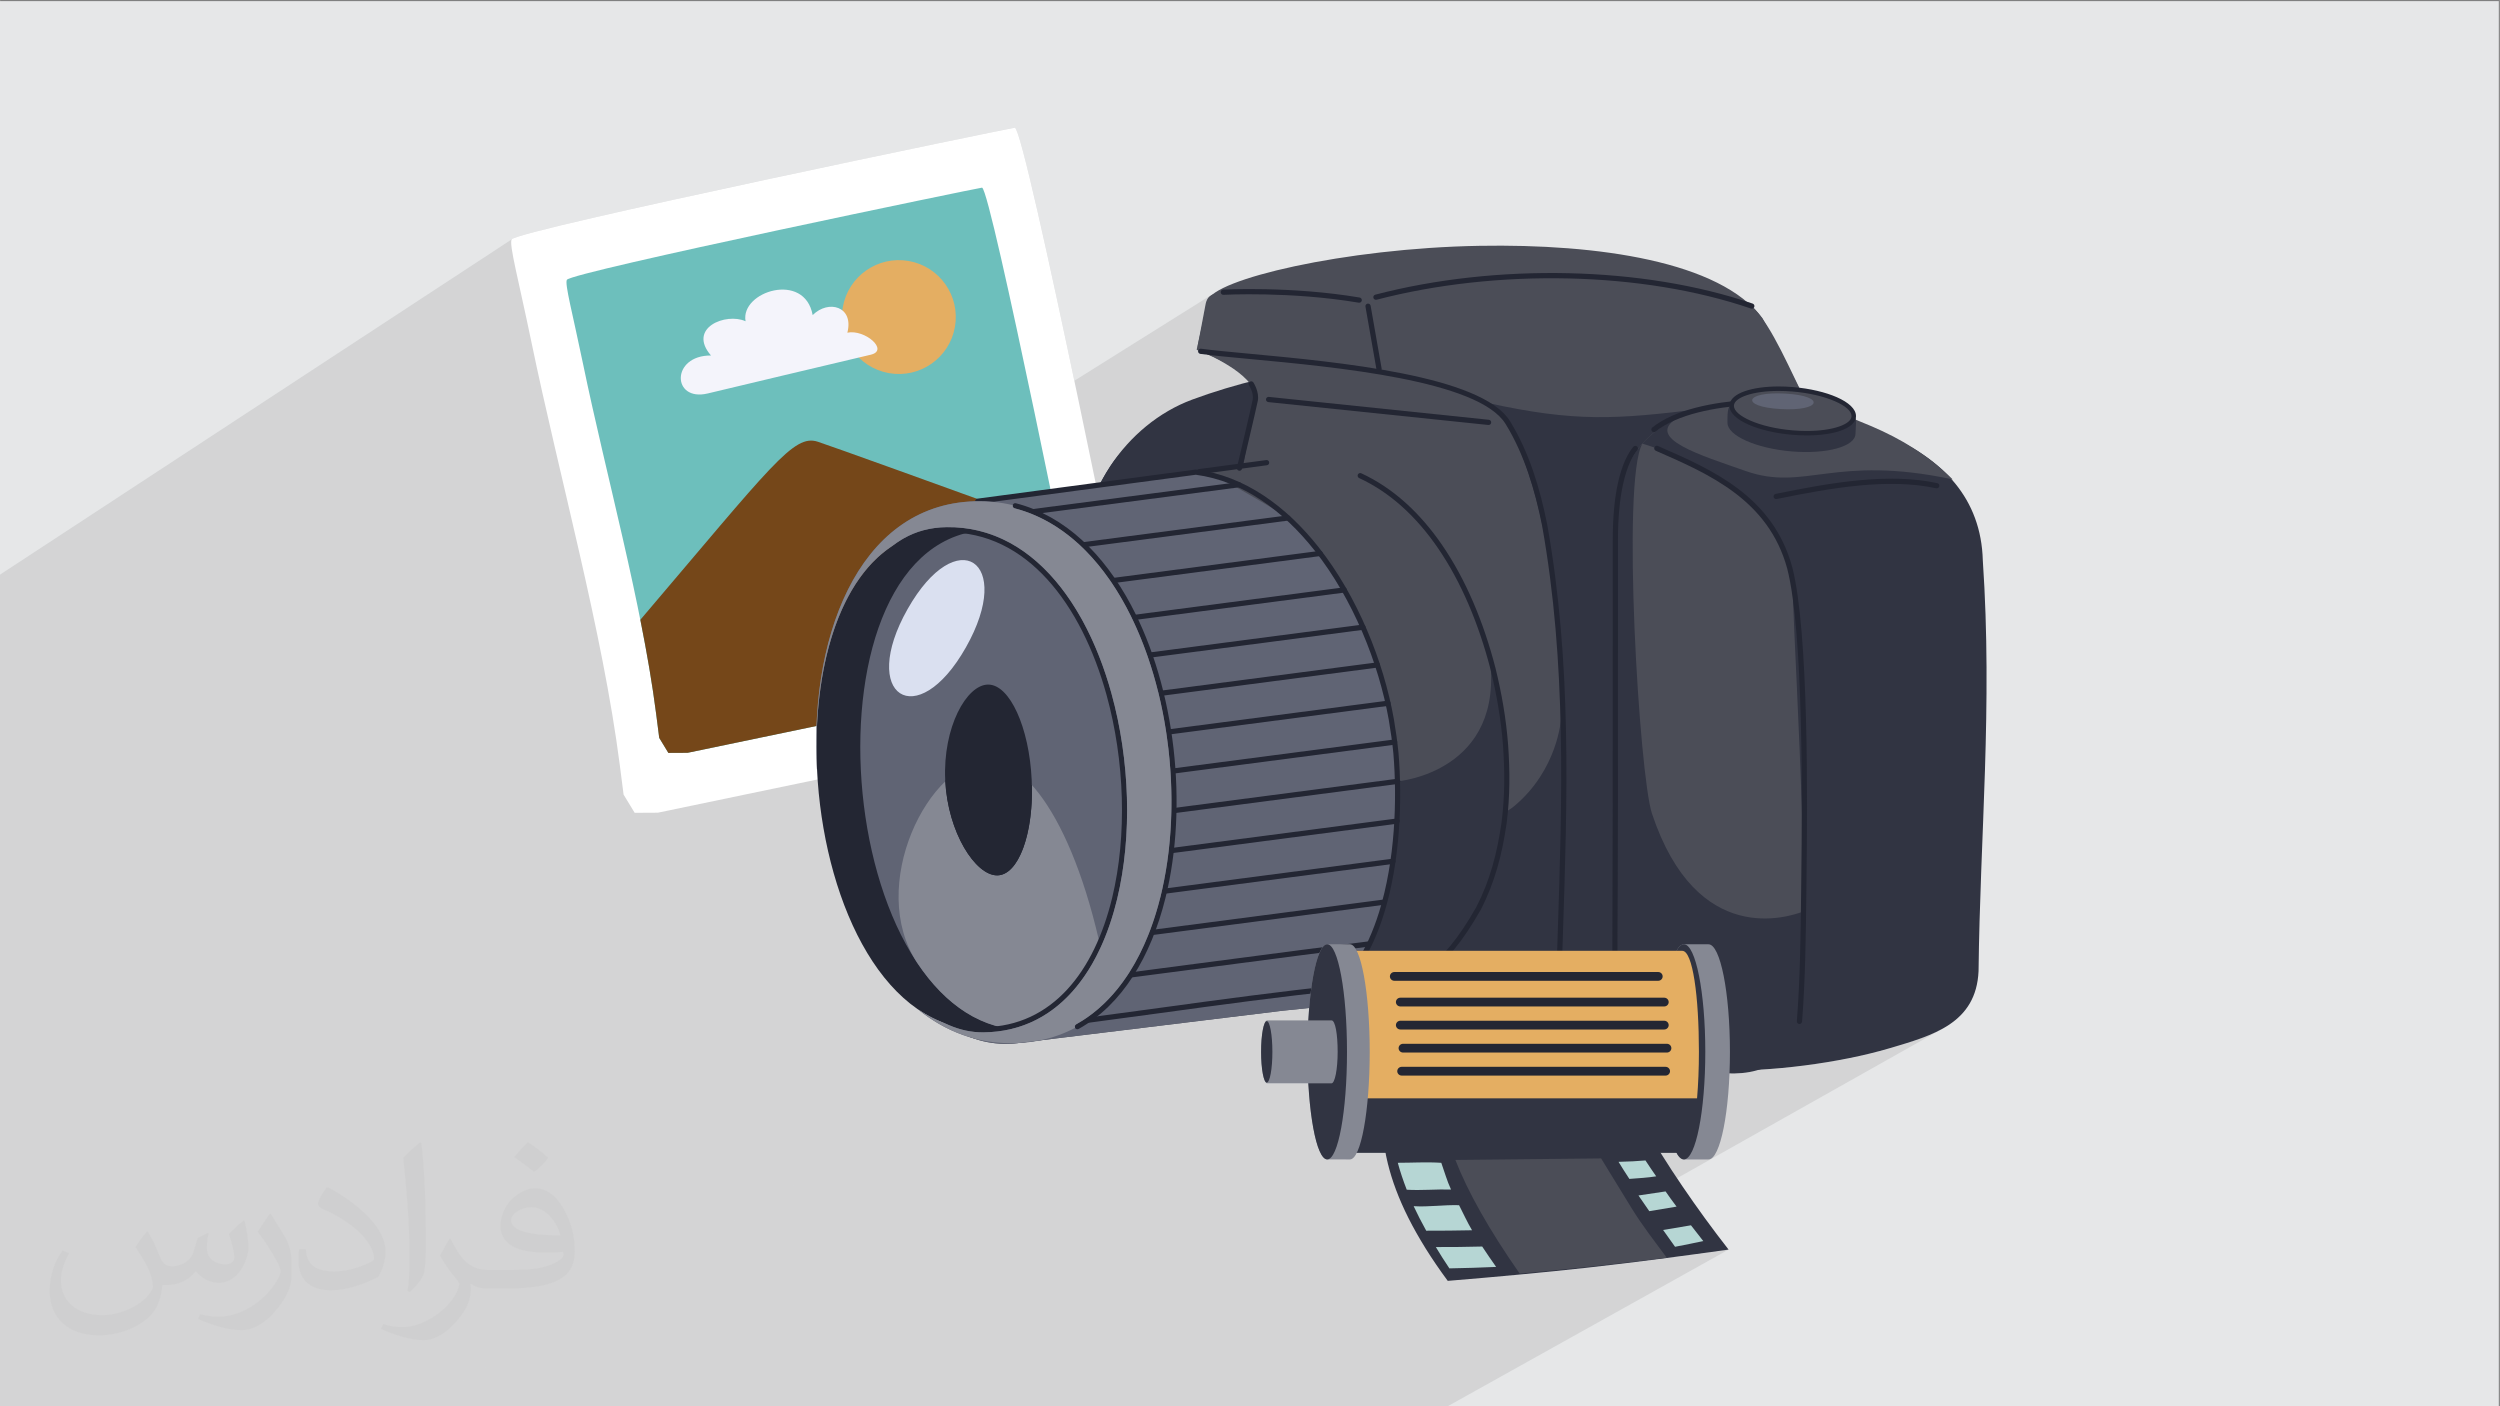 <?xml version="1.0" encoding="UTF-8"?>
<!DOCTYPE svg PUBLIC "-//W3C//DTD SVG 1.1//EN" "http://www.w3.org/Graphics/SVG/1.1/DTD/svg11.dtd">
<!-- Creator: CorelDRAW -->
<svg xmlns="http://www.w3.org/2000/svg" xml:space="preserve" width="3.703in" height="2.083in" version="1.1" style="shape-rendering:geometricPrecision; text-rendering:geometricPrecision; image-rendering:optimizeQuality; fill-rule:evenodd; clip-rule:evenodd"
viewBox="0 0 3703.33 2083.33"
 xmlns:xlink="http://www.w3.org/1999/xlink"
 xmlns:xodm="http://www.corel.com/coreldraw/odm/2003">
 <rect x="0" y="0" width="3703.33" height="2083.33" fill="#808080" stroke="none"/>
 <defs>
  <style type="text/css">
   <![CDATA[
    .fil11 {fill:#232633}
    .fil8 {fill:#313442}
    .fil9 {fill:#4B4D57}
    .fil10 {fill:#606474}
    .fil4 {fill:#6DBFBC}
    .fil5 {fill:#754719}
    .fil12 {fill:#858893}
    .fil14 {fill:#B6D6D4}
    .fil13 {fill:#DAE0F0}
    .fil6 {fill:#E4AE62}
    .fil0 {fill:#E6E7E8}
    .fil7 {fill:#F4F4FB}
    .fil3 {fill:white}
    .fil2 {fill:#373435;fill-opacity:0.031}
    .fil1 {fill:#373435;fill-opacity:0.102}
   ]]>
  </style>
 </defs>
 <g id="Layer_x0020_1">
  <polygon class="fil0" points="-1.67,1.67 3701.67,1.67 3701.67,2085 -1.67,2085 "/>
  <polygon class="fil1" points="432.66,2085 431.63,2085 431.63,2085 429.24,2085 426.85,2085 425.54,2085 424.45,2085 422.03,2085 421.51,2085 419.61,2085 417.46,2085 417.17,2085 414.73,2085 413.56,2085 412.67,2085 412.29,2085 409.83,2085 392.82,2085 391.48,2085 371.42,2085 -1.67,2085 -1.67,1898.47 -1.67,1898.3 -1.67,1897.94 -1.67,1897.62 -1.67,1887.85 -1.67,1880.22 -1.67,1871.52 -1.67,1863.16 -1.67,1855.28 -1.67,1846.06 -1.67,1838.8 -1.67,1830.75 -1.67,1830.75 -1.67,1830.68 -1.67,1830.65 -1.67,1823.43 -1.67,1814.89 -1.67,1807.61 -1.67,1806.15 -1.67,1800.13 -1.67,1792.38 -1.67,1785.83 -1.67,1784.76 -1.67,1777.36 -1.67,1771.51 -1.67,1771.22 -1.67,1762.79 -1.67,1757.17 -1.67,1750.02 -1.67,1749.2 -1.67,1743.74 -1.67,1735.74 -1.67,1731.17 -1.67,1729.19 -1.67,1726.51 -1.67,1723.51 -1.67,1722.96 -1.67,1719.22 -1.67,1714.67 -1.67,1711.73 -1.67,1707.65 -1.67,1704.94 -1.67,1700.72 -1.67,1697.2 -1.67,1690.37 -1.67,1687.26 -1.67,1685.54 -1.67,1680.79 -1.67,1678.03 -1.67,1671.99 -1.67,1669.64 -1.67,1664.08 -1.67,1661.97 -1.67,1656.96 -1.67,1655.25 -1.67,1650.81 -1.67,1649.35 -1.67,1645.55 -1.67,1644.41 -1.67,1644.09 -1.67,1643.89 -1.67,1643.31 -1.67,1642.33 -1.67,1641.96 -1.67,1641.21 -1.67,1640.43 -1.67,1637.95 -1.67,1637.4 -1.67,1635.67 -1.67,1635.41 -1.67,1634.53 -1.67,1634.46 -1.67,1634.46 -1.67,1634.45 -1.67,1634.43 -1.67,1634.39 -1.67,1628.42 -1.67,1627.71 -1.67,1627.06 -1.67,1625.46 -1.67,1617.33 -1.67,1612.48 -1.67,1612.06 -1.67,1569.67 -1.67,1562.96 -1.67,1562.75 -1.67,1562.43 -1.67,1156.81 -1.67,1017.17 -1.67,852.28 757.86,354.66 760.66,352.97 767.46,350.52 777.99,347.37 791.99,343.57 809.19,339.17 829.32,334.22 852.11,328.78 877.3,322.9 904.6,316.64 933.77,310.05 964.53,303.18 996.61,296.09 1029.75,288.82 1063.67,281.43 1098.11,273.98 1132.8,266.52 1167.48,259.11 1201.87,251.78 1235.7,244.61 1268.72,237.64 1300.65,230.92 1331.22,224.52 1360.17,218.47 1387.22,212.84 1412.11,207.68 1434.57,203.04 1454.34,198.98 1471.14,195.54 1484.71,192.79 1494.78,190.78 1501.09,189.55 1503.35,189.16 1504.41,190.27 1505.75,192.95 1507.36,197.14 1509.24,202.78 1511.36,209.82 1513.72,218.19 1516.31,227.84 1519.11,238.71 1522.13,250.75 1525.33,263.89 1528.72,278.07 1532.28,293.25 1536.01,309.35 1539.89,326.33 1543.91,344.13 1548.05,362.68 1552.31,381.93 1556.69,401.83 1561.15,422.31 1565.7,443.31 1570.33,464.78 1575.02,486.67 1579.77,508.9 1584.56,531.43 1589.37,554.19 1591.45,564.08 1804.01,430.89 1799.39,433.83 1795.58,436.72 1791.69,439.17 1790.74,440.02 1789.48,441.52 1788.38,443.26 1787.43,445.23 1786.63,447.45 1785.97,449.94 1776.2,501.48 1776.02,502.39 1775.85,503.28 1775.68,504.12 1775.51,504.94 1775.35,505.73 1775.2,506.5 1775.05,507.23 1774.91,507.94 1772.61,518.07 1774.97,519.01 1774.93,519.12 1774.89,519.23 1774.86,519.34 1774.83,519.46 1774.8,519.57 1774.77,519.69 1774.75,519.8 1774.73,519.93 1774.7,520.71 1774.83,521.46 1775.1,522.16 1775.49,522.8 1776,523.34 1776.6,523.78 1777.29,524.1 1778.06,524.28 1779.54,524.48 1781.05,524.68 1782.59,524.87 1784.17,525.07 1785.78,525.27 1787.43,525.46 1789.1,525.66 1790.81,525.86 1794.48,527.61 1798.28,529.49 1802.17,531.48 1806.14,533.59 1810.15,535.8 1814.18,538.12 1818.2,540.54 1822.19,543.04 1826.11,545.63 1829.94,548.31 1833.67,551.07 1837.25,553.89 1840.67,556.79 1843.89,559.75 1846.89,562.77 1849.64,565.84 1642.08,694.64 1639.47,698.83 1636.46,703.91 1633.56,709.06 1630.78,714.27 1630.5,714.79 1630.24,715.31 1629.97,715.83 1629.7,716.35 1629.43,716.87 1629.17,717.4 1628.91,717.92 1628.65,718.44 1260.1,946.93 1259.44,949.47 1256.7,961.26 1254.21,973.22 1251.98,985.36 1250,997.65 1247.37,1017.33 1245.36,1037.32 1243.96,1057.56 1243.16,1078.01 1242.94,1098.61 1243.31,1119.32 1244.26,1140.09 1245.77,1160.86 1247.84,1181.6 1250.46,1202.24 1253.63,1222.74 1257.33,1243.06 1261.56,1263.13 1266.3,1282.93 1271.56,1302.38 1277.32,1321.45 1283.58,1340.08 1290.33,1358.24 1297.56,1375.85 1305.25,1392.89 1313.42,1409.3 1322.04,1425.03 1331.1,1440.02 1340.61,1454.24 1350.55,1467.64 1360.91,1480.15 1371.7,1491.75 1382.89,1502.36 1394.48,1511.96 1406.46,1520.48 1418.83,1527.87 1431.58,1534.1 1432.76,1534.64 1433.93,1535.13 1435.09,1535.6 1436.26,1536.06 1437.44,1536.5 1438.62,1536.94 1439.8,1537.37 1440.98,1537.79 1442.17,1538.21 1442.18,1538.21 1442.73,1538.41 1443.29,1538.59 1443.84,1538.78 1444.4,1538.97 1444.95,1539.15 1445.51,1539.33 1446.07,1539.51 1446.63,1539.69 1447.57,1539.98 1448.53,1540.27 1449.48,1540.55 1449.48,1540.56 1450.43,1540.83 1450.43,1540.83 1451.39,1541.09 1451.39,1541.1 1452.35,1541.36 1452.35,1541.36 1453.31,1541.61 1453.31,1541.62 1454.27,1541.87 1454.81,1542 1455.35,1542.14 1455.89,1542.27 1456.43,1542.4 1456.97,1542.53 1457.51,1542.66 1458.05,1542.78 1458.59,1542.9 1459.63,1543.13 1460.67,1543.35 1461.71,1543.56 1461.72,1543.56 1462.76,1543.77 1462.76,1543.77 1463.8,1543.96 1463.81,1543.96 1464.85,1544.15 1465.91,1544.33 1466.96,1544.51 1467.44,1544.59 1467.92,1544.66 1468.41,1544.73 1468.89,1544.81 1469.37,1544.87 1469.86,1544.94 1470.34,1545.01 1470.83,1545.08 1471.95,1545.22 1473.07,1545.36 1473.07,1545.36 1474.2,1545.49 1475.33,1545.61 1476.46,1545.72 1477.6,1545.81 1477.6,1545.82 1478.73,1545.91 1478.73,1545.91 1478.85,1545.91 2890.87,709.83 2892.61,710.19 1480.85,1546.06 1481.15,1546.07 1481.57,1546.1 1482,1546.13 1482.43,1546.15 1482.85,1546.17 1483.28,1546.19 1484.51,1546.24 1484.51,1546.24 1485.74,1546.28 1485.74,1546.28 1486.97,1546.31 1488.2,1546.33 1489.44,1546.33 1490.68,1546.33 1491.92,1546.32 1491.92,1546.31 1493.17,1546.3 1493.52,1546.29 1493.87,1546.28 1496,1546.2 1497.3,1546.15 1498.61,1546.07 1498.61,1546.07 1499.93,1545.99 1499.93,1545.98 1501.24,1545.89 1502.56,1545.78 1503.88,1545.66 1505.2,1545.52 1506.53,1545.38 1506.53,1545.38 1506.57,1545.38 1506.62,1545.37 1506.66,1545.37 1506.7,1545.37 1506.74,1545.36 1506.79,1545.36 1506.91,1545.35 1506.96,1545.35 1507,1545.34 1507.04,1545.34 1507.09,1545.34 1507.13,1545.33 1507.17,1545.33 1507.21,1545.33 1507.26,1545.33 1507.34,1545.32 1507.38,1545.32 1507.81,1545.28 1507.85,1545.28 1507.89,1545.28 1508.33,1545.22 1508.35,1545.22 1510.33,1544.98 1510.34,1544.98 1510.34,1544.98 1538.97,1541.48 1538.98,1541.47 1538.99,1541.47 1539.12,1541.46 1539.8,1541.37 1539.81,1541.37 1539.81,1541.37 1544.63,1540.78 1545.29,1540.7 1856.31,1502.67 1859.98,1502.22 1885.26,1499.13 1899.73,1497.36 1901.11,1497.21 1902.49,1497.06 1903.86,1496.91 1905.22,1496.77 1906.32,1496.65 1906.58,1496.63 1907.94,1496.48 1909.29,1496.34 1910.63,1496.2 1911.97,1496.06 1912.78,1495.98 1913.31,1495.92 1914.64,1495.78 1915.96,1495.65 1917.28,1495.51 1919.13,1495.32 1919.91,1495.24 1921.21,1495.1 1922.51,1494.97 1923.8,1494.83 1925.09,1494.7 1925.37,1494.68 1926.37,1494.57 1926.41,1494.57 1932.72,1493.93 1933.97,1493.8 1935.22,1493.67 1936.47,1493.54 1937.49,1493.44 1937.71,1493.41 1938.94,1493.29 1939.34,1493.24 1939.31,1493.52 1939.29,1493.8 1939.27,1494.08 1939.25,1494.36 1939.22,1494.64 1939.2,1494.92 1939.18,1495.2 1939.16,1495.48 1939.14,1495.76 1939.11,1496.04 1939.1,1496.23 1939.09,1496.32 1939.07,1496.6 1939.05,1496.89 1939.03,1497.17 1939,1497.45 1938.98,1497.73 1938.96,1498.02 1938.94,1498.3 1938.92,1498.58 1938.9,1498.87 1938.88,1499.15 1938.86,1499.43 1938.84,1499.72 1938.83,1499.83 1938.81,1500 1938.8,1500.29 1938.78,1500.57 1938.76,1500.86 1938.74,1501.15 1938.71,1501.43 1938.69,1501.72 1938.67,1502 1938.65,1502.29 1938.63,1502.58 1938.61,1502.87 1938.59,1503.15 1938.57,1503.44 1938.57,1503.47 1938.56,1503.73 1938.54,1504.02 1938.52,1504.31 1938.5,1504.6 1938.48,1504.89 1938.46,1505.18 1938.44,1505.47 1938.43,1505.76 1938.41,1506.05 1938.39,1506.34 1938.37,1506.63 1938.35,1506.92 1938.33,1507.15 1938.33,1507.21 1938.31,1507.5 1938.3,1507.8 1938.28,1508.09 1938.26,1508.38 1938.24,1508.67 1938.22,1508.96 1938.21,1509.26 1938.19,1509.55 1938.17,1509.84 1938.15,1510.14 1938.14,1510.43 1938.12,1510.72 1938.11,1510.87 1938.1,1511.02 1938.09,1511.31 1938.07,1511.61 1868.19,1552.37 1868.16,1553.5 1868.15,1553.61 1868.14,1554.67 1868.13,1554.76 1868.12,1555.86 1868.12,1555.92 1868.11,1557.06 1868.11,1557.09 1868.11,1558.26 1868.11,1559.44 1868.11,1559.47 1868.12,1560.61 1868.12,1560.67 1868.13,1561.77 1868.14,1561.85 1868.15,1562.92 1868.16,1563.04 1868.36,1569.3 1868.71,1575.23 1869.2,1580.78 1869.83,1585.87 1870.56,1590.46 1871.41,1594.47 1872.34,1597.85 1873.36,1600.53 1873.81,1601.52 1874.27,1602.4 1874.74,1603.15 1875.22,1603.78 1875.71,1604.27 1876.21,1604.63 1876.72,1604.84 1877.23,1604.92 1938.07,1604.92 1938.11,1605.65 1938.25,1607.96 1938.33,1609.37 1938.44,1610.98 1938.57,1613.06 1938.63,1613.97 1938.83,1616.7 1938.85,1616.94 1939.06,1619.87 1939.1,1620.3 1939.3,1622.78 1939.38,1623.85 1939.54,1625.65 1939.69,1627.35 1939.79,1628.49 1940,1630.81 1940.05,1631.31 1940.31,1634.09 1940.33,1634.22 1940.6,1636.83 1940.68,1637.59 1940.89,1639.55 1941.04,1640.9 1941.19,1642.23 1941.41,1644.16 1941.5,1644.87 1941.8,1647.36 1941.81,1647.48 1942.2,1650.52 1942.48,1652.59 1942.61,1653.61 1942.82,1655.09 1943.04,1656.65 1943.17,1657.55 1943.48,1659.63 1943.54,1659.97 1943.91,1662.35 1943.94,1662.55 1944,1662.94 1944.4,1665.4 1944.41,1665.41 1944.67,1666.99 1944.88,1668.21 1945.07,1669.25 1945.37,1670.95 1945.47,1671.46 1945.88,1673.62 1945.88,1673.64 1945.89,1673.66 1946.39,1676.22 1946.73,1677.85 1946.92,1678.76 1947.16,1679.89 1947.23,1680.2 1947.59,1681.84 1947.6,1681.89 1948,1683.63 1948.05,1683.83 1948.51,1685.74 1948.56,1685.96 1948.97,1687.59 1949.13,1688.22 1949.44,1689.39 1949.71,1690.41 1949.91,1691.15 1950.3,1692.52 1950.4,1692.85 1950.89,1694.51 1950.9,1694.55 1951.38,1696.11 1951.51,1696.51 1951.59,1696.75 1952.11,1698.34 1952.15,1698.44 1952.66,1699.91 1952.75,1700.19 1952.91,1700.61 1953.39,1701.91 1953.43,1702 1953.95,1703.34 1954.03,1703.54 1954.15,1703.83 1954.63,1704.98 1954.76,1705.25 1955.23,1706.3 1955.44,1706.77 1955.9,1707.72 1956.02,1707.95 1956.11,1708.13 1956.26,1708.43 1956.41,1708.72 1956.57,1709.02 1956.72,1709.3 1956.88,1709.58 1957.04,1709.86 1957.19,1710.13 1957.35,1710.4 1957.46,1710.59 1957.91,1711.32 1958.25,1711.84 1958.54,1712.27 1958.86,1712.72 1958.92,1712.81 1959.47,1713.54 1959.49,1713.56 1960.15,1714.35 1960.3,1714.5 1960.8,1715.02 1961.03,1715.24 1961.47,1715.64 1961.75,1715.87 1962.11,1716.15 1962.41,1716.37 1962.43,1716.39 1963.04,1716.76 1963.09,1716.8 1963.21,1716.85 1963.77,1717.12 1963.96,1717.2 1964.46,1717.37 1964.68,1717.43 1965.16,1717.53 1965.41,1717.57 1965.49,1717.58 1965.57,1717.59 1965.66,1717.6 1965.74,1717.61 1965.83,1717.61 1965.92,1717.61 1966,1717.62 1966.09,1717.62 1972.59,1717.62 1977.13,1717.62 1980.35,1717.62 1982.92,1717.62 1985.48,1717.62 1988.7,1717.62 1992.97,1717.62 2009.81,1707.94 2052.42,1707.94 2052.78,1709.85 2053.16,1711.76 2053.56,1713.68 2053.96,1715.6 2054.39,1717.52 2054.83,1719.46 2055.28,1721.39 2055.74,1723.33 2056.95,1728.11 2058.24,1732.93 2059.63,1737.78 2061.11,1742.68 2062.68,1747.61 2064.34,1752.57 2066.1,1757.58 2067.96,1762.63 2069.91,1767.72 2071.96,1772.85 2074.11,1778.02 2076.37,1783.23 2078.72,1788.49 2081.19,1793.79 2083.75,1799.14 2086.42,1804.53 2089.2,1809.97 2092.09,1815.45 2095.08,1820.98 2098.19,1826.56 2101.41,1832.19 2104.75,1837.87 2108.2,1843.6 2110.05,1846.6 2562.02,1590.26 2564.84,1590.3 2567.65,1590.29 2570.46,1590.24 2573.25,1590.14 2576.03,1590 2578.8,1589.8 2581.56,1589.56 2584.3,1589.26 2587.03,1588.9 2589.75,1588.49 2592.45,1588.02 2595.14,1587.48 2597.81,1586.89 2600.47,1586.22 2603.11,1585.5 2605.74,1584.7 2611.86,1584.34 2618.03,1583.93 2624.22,1583.47 2630.45,1582.97 2636.7,1582.43 2642.98,1581.83 2649.26,1581.2 2655.56,1580.52 2661.87,1579.81 2668.18,1579.05 2674.49,1578.25 2680.79,1577.41 2687.08,1576.53 2693.35,1575.61 2699.61,1574.65 2705.84,1573.66 2712.04,1572.62 2718.21,1571.56 2724.34,1570.45 2730.43,1569.31 2736.47,1568.13 2742.46,1566.93 2748.39,1565.68 2754.26,1564.41 2760.07,1563.09 2765.81,1561.76 2771.48,1560.39 2777.06,1558.98 2782.57,1557.55 2787.98,1556.09 2793.31,1554.6 2798.54,1553.08 2804.59,1551.3 2810.64,1549.5 2816.65,1547.7 2822.64,1545.87 2828.57,1544 2834.45,1542.09 2840.26,1540.12 2846,1538.07 2851.63,1535.95 2857.17,1533.73 2862.6,1531.41 2867.91,1528.97 2873.07,1526.41 2878.1,1523.7 2226.88,1890.41 2229.13,1890.2 2235.63,1889.61 2242.13,1889.01 2248.63,1888.41 2255.13,1887.8 2261.63,1887.19 2268.13,1886.56 2274.63,1885.93 2281.13,1885.3 2287.63,1884.66 2294.13,1884.01 2300.63,1883.35 2307.13,1882.69 2313.62,1882.02 2320.12,1881.35 2326.61,1880.66 2333.11,1879.97 2339.6,1879.27 2346.1,1878.56 2352.59,1877.84 2359.09,1877.11 2365.6,1876.38 2372.11,1875.63 2378.61,1874.88 2385.11,1874.12 2391.62,1873.35 2398.12,1872.57 2404.62,1871.79 2411.13,1871 2417.63,1870.2 2424.13,1869.39 2430.63,1868.57 2437.13,1867.76 2443.63,1866.93 2450.13,1866.09 2456.63,1865.26 2463.13,1864.41 2469.63,1863.56 2476.13,1862.71 2482.63,1861.85 2489.14,1860.98 2495.64,1860.11 2502.14,1859.24 2508.64,1858.36 2515.14,1857.48 2521.64,1856.59 2528.14,1855.7 2534.65,1854.81 2541.15,1853.91 2547.65,1853.01 2554.15,1852.11 2560.66,1851.2 2141.43,2085 1983.3,2085 1881.31,2085 1880.27,2085 1878.58,2085 1854.85,2085 1842.96,2085 1842.1,2085 1842.07,2085 1841.98,2085 1841.05,2085 1841,2085 1839.78,2085 1839.78,2085 1839.69,2085 1838.46,2085 1838.37,2085 1838.33,2085 1836.87,2085 1836.8,2085 1836.74,2085 1836.73,2085 1833.3,2085 1833.17,2085 1833.17,2085 1833.04,2085 1831.37,2085 1831.12,2085 1830.91,2085 1828.97,2085 1828.91,2085 1828.47,2085 1826.91,2085 1826.54,2085 1826.38,2085 1824.17,2085 1824.03,2085 1823.6,2085 1821.36,2085 1821.26,2085 1818.8,2085 1818.17,2085 1816.23,2085 1815.59,2085 1815.57,2085 1812.52,2085 1792.63,2085 1722.53,2085 1689.71,2085 1424.42,2085 1394.96,2085 1361.51,2085 1360.02,2085 1353.4,2085 1327.16,2085 1326.41,2085 1326.11,2085 1325.46,2085 1325.14,2085 1324.37,2085 1324.05,2085 1323.05,2085 1322.83,2085 1322.73,2085 1321.51,2085 1321.46,2085 1320.78,2085 1319.96,2085 1319.3,2085 1318.19,2085 1317.58,2085 1316.22,2085 1315.81,2085 1313.84,2085 1313.78,2085 1312,2085 1311.8,2085 1310.71,2085 1309.7,2085 1308.49,2085 1306.81,2085 1306.38,2085 1301.32,2085 1300.93,2085 1300.42,2085 1298.37,2085 1297.37,2085 1295.13,2085 1294.54,2085 1292.14,2085 1291.53,2085 1291.1,2085 1288.32,2085 1288.12,2085 1285.46,2085 1284.59,2085 1284.04,2085 1281.06,2085 1280.84,2085 1277.64,2085 1277.15,2085 1276.36,2085 1273.25,2085 1273.16,2085 1269.89,2085 1269.22,2085 1266.54,2085 1265.08,2085 1263.1,2085 1260.82,2085 1259.59,2085 1256.45,2085 1256.02,2085 1252.36,2085 1251.97,2085 1248.63,2085 1248.54,2085 1245.41,2085 1244.83,2085 1242.69,2085 1240.97,2085 1237.89,2085 1233.07,2085 1233.03,2085 1233,2085 1228.97,2085 1228,2085 1224.84,2085 1222.91,2085 1220.65,2085 1217.73,2085 1217.7,2085 1213.16,2085 1212.45,2085 1212.08,2085 1207.71,2085 1207.09,2085 1203.28,2085 1201.65,2085 1198.8,2085 1196.11,2085 1194.27,2085 1190.51,2085 1185.02,2085 1184.81,2085 1180.33,2085 1179.05,2085 1175.59,2085 1173.21,2085 1170.8,2085 1167.3,2085 1165.96,2085 1161.33,2085 1161.08,2085 1156.15,2085 1155.28,2085 1151.18,2085 1149.17,2085 1146.17,2085 1143,2085 1141.12,2085 1136.78,2085 1136.03,2085 1130.91,2085 1130.49,2085 1125.74,2085 1124.15,2085 1117.76,2085 1115.31,2085 1111.32,2085 1110.05,2085 1051.09,2085 1040.02,2085 972.65,2085 972.46,2085 970.53,2085 968.69,2085 968.59,2085 966.7,2085 966.65,2085 964.7,2085 962.76,2085 962.71,2085 960.83,2085 960.73,2085 958.92,2085 958.78,2085 957.03,2085 956.85,2085 955.01,2085 954.54,2085 954.07,2085 953.83,2085 953.6,2085 953.13,2085 952.66,2085 952.19,2085 951.72,2085 951.26,2085 950.79,2085 950.33,2085 949.86,2085 949.39,2085 948.93,2085 948.47,2085 948,2085 947.91,2085 947.54,2085 947.07,2085 946.61,2085 946.15,2085 945.69,2085 945.23,2085 944.77,2085 944.3,2085 943.85,2085 943.39,2085 942.93,2085 942.47,2085 942.05,2085 942.02,2085 941.56,2085 941.1,2085 940.65,2085 940.19,2085 939.29,2085 938.83,2085 938.38,2085 937.93,2085 937.48,2085 937.03,2085 936.57,2085 936.3,2085 936.13,2085 935.67,2085 935.22,2085 934.78,2085 934.33,2085 933.88,2085 933.44,2085 932.99,2085 932.54,2085 932.1,2085 931.65,2085 931.21,2085 930.77,2085 930.63,2085 930.33,2085 929.89,2085 929.44,2085 929,2085 928.56,2085 928.12,2085 927.68,2085 927.24,2085 926.81,2085 926.37,2085 925.93,2085 925.63,2085 924.64,2085 924.47,2085 923.66,2085 922.67,2085 921.68,2085 920.68,2085 915.68,2085 915.65,2085 914.85,2085 914.63,2085 913.6,2085 912.58,2085 911.55,2085 910.51,2085 909.91,2085 908.43,2085 907.39,2085 906.35,2085 905.29,2085 904.88,2085 904.23,2085 903.18,2085 902.11,2085 901.06,2085 899.98,2085 899.87,2085 899.77,2085 898.91,2085 897.83,2085 896.76,2085 895.89,2085 895.67,2085 894.59,2085 883.57,2085 864.32,2085 861.53,2085 624.05,2085 623.55,2085 619.85,2085 619.33,2085 619.22,2085 619.22,2085 619.21,2085 619.22,2085 1538.97,1541.48 619.21,2085 597.3,2085 597.3,2085 597.29,2085 597.28,2085 595.77,2085 595.42,2085 595.39,2085 595.35,2085 595,2085 594.96,2085 594.85,2085 594.81,2085 594.78,2085 594.74,2085 594.7,2085 594.67,2085 594.63,2085 594.59,2085 594.49,2085 594.45,2085 594.42,2085 594.38,2085 594.35,2085 594.31,2085 594.28,2085 594.28,2085 585.45,2085 582.86,2085 573.15,2085 570.58,2085 569.53,2085 568.43,2085 559.31,2085 554.65,2085 543.96,2085 538.1,2085 527.17,2085 520.48,2085 520.46,2085 520.37,2085 519.06,2085 517.31,2085 517.08,2085 516.86,2085 514.01,2085 513.99,2085 513.09,2085 510.64,2085 509.05,2085 507.26,2085 507.02,2085 505.59,2085 503.57,2085 500.85,2085 500.4,2085 496.96,2085 496.93,2085 496.67,2085 482.73,2085 481.75,2085 479.57,2085 479.11,2085 475.46,2085 475.2,2085 468.56,2085 468.07,2085 468.03,2085 464.4,2085 464.34,2085 464.07,2085 460.57,2085 459.56,2085 457.28,2085 456.79,2085 455,2085 452.97,2085 452.7,2085 450.4,2085 449.13,2085 448.09,2085 445.76,2085 445.26,2085 443.43,2085 442.61,2085 441.37,2085 441.09,2085 438.74,2085 437.44,2085 436.38,2085 434.01,2085 433.5,2085 433.31,2085 "/>
  <path class="fil2" d="M218.67 1824.57c6.97,10.72 11.55,21.02 16.13,32.36 3.22,6.66 4.99,19.04 20.59,19.04 4.58,0 11.13,-1.46 16.96,-4.68 6.55,-3.43 11.54,-8.53 14.04,-16.54l6.35 -20.81 15.09 -7.49 1.04 0.94c-1.98,7.91 -2.5,15.4 -2.5,21.43 0,17.59 15.08,24.24 27.26,24.24 7.07,0 13.31,-3.43 13.31,-9.89 0,-8.43 -3.54,-22.37 -8.11,-35.17 7.07,-7.07 14.15,-14.15 22.26,-19.87l1.25 0.73c3.54,14.88 5.52,29.65 5.52,39.64 0,9.57 -4.26,20.29 -7.8,27.37 -7.28,13.73 -20.18,24.66 -35.79,24.66 -11.86,0 -24.96,-5.93 -34.02,-16.96l-0.52 0c-8.63,10.51 -21.74,20.08 -42.86,20.08l-6.55 0c-1.04,13.94 -4.06,23.83 -8.53,32.67 -12.69,24.56 -49.94,41.93 -84.99,41.93 -48.9,0 -73.34,-28.3 -73.34,-65.65 0,-23.31 7.49,-44.94 19.14,-60.03l9.57 3.85c-7.28,13.94 -12.07,27.15 -12.07,39.95 0,35.27 28.5,52.02 61.48,52.02 30.48,0 68.35,-19.67 75.11,-42.03 -2.5,-24.66 -11.86,-36.2 -26.01,-58.79 4.37,-7.49 9.89,-14.98 16.64,-22.89l1.35 0 0 0 0 -0.1 0 0 -0 -0zm563.22 -132.44c10.3,6.45 20.39,14.15 30.17,22.99 -5.52,7.8 -12.28,14.88 -20.91,21.02 -9.78,-8.01 -19.67,-14.88 -29.75,-22.16 6.86,-7.7 13.63,-15.19 20.49,-21.85l0 0 0 0zm5.31 96.24c-16.65,0 -30.27,10.93 -30.27,19.14 0,17.27 33.29,22.78 73.03,22.58 -4.99,-20.5 -22.37,-41.72 -42.76,-41.72zm-37.35 93.02c21.64,0 40.57,-0.63 54.93,-4.26 16.13,-4.06 29.75,-12.17 29.75,-17.79 0,-1.46 0,-3.22 -0.52,-4.79 -9.05,0.94 -19.35,0.94 -28.5,0.94 -29.23,0 -51.6,-6.66 -60.44,-23.1 -2.29,-4.58 -3.74,-9.78 -3.74,-15.5 0,-15.92 6.76,-31.52 18.83,-42.24 10.09,-8.74 21.22,-14.36 32.56,-14.36 20.39,0 36.83,16.54 48.17,42.45 6.24,14.15 10.51,30.38 10.51,50.98 0,13.73 -3.74,25.28 -12.28,33.92 -15.91,15.4 -45.15,21.22 -89.98,21.22l-20.49 0 0 0 -5.31 0c-11.03,0 -19.14,-1.98 -25.38,-6.87l-1.04 0c0.21,2.5 0.52,5.1 0.52,7.49 0,10.09 -3.33,22.99 -10.09,33.19 -19.97,29.76 -41.61,42.66 -60.23,42.66 -18.94,0 -42.13,-7.28 -63.04,-16.75l3.74 -7.28c6.86,2.81 16.12,4.68 29.02,4.68 33.81,0 78.12,-32.57 83.64,-64.09 -1.25,-2.7 -3.43,-6.14 -6.76,-9.78 -9.78,-11.76 -16.12,-21.64 -21.95,-31.94 5.1,-9.78 9.57,-17.8 13.94,-24.87l1.67 -0.21c14.46,29.34 27.57,46.3 56.8,46.3l4.47 0 0 0 21.22 0 0 0 0 0 0 0 -0.02 -0zm-146.26 31.11c2.5,-13.52 2.7,-28.72 2.7,-42.87l0 -21.02c0,-39.22 -4.99,-96.13 -9.05,-133.28 7.07,-7.7 16.96,-16.65 24.76,-22.78l2.19 0.73c5.31,46.72 6.66,101.02 6.66,150.76 0,13.11 -0.52,26.02 -1.77,35.48 -0.83,11.76 -7.59,20.81 -22.26,34.44l-3.22 -1.35 0 0 0 -0.1 0 0 -0.01 -0.01zm-150.53 -61.91c0.73,18.31 9.78,32.88 41.3,32.88 19.66,0 36.31,-5.1 54.72,-13.84 3.22,-1.46 4.99,-3.43 4.99,-5.1 0,-11.65 -8.74,-26.74 -23.72,-40.79 -14.36,-13.11 -33.5,-24.66 -51.39,-32.25 -6.04,-2.7 -8.01,-5.41 -8.01,-7.91 0,-5.52 7.07,-16.54 12.79,-24.45l2.08 -0.21c20.39,10.72 43.28,26.43 60.23,44.22 15.4,16.44 24.96,32.88 24.96,50.88 0,13.21 -4.06,26.01 -10.61,37.56 -22.47,11.24 -46.4,19.87 -70.12,19.87 -28.71,0 -48.37,-13.42 -48.37,-45.15 0,-3.43 0,-8.84 1.25,-15.71l9.89 0 0 0 0 0 0.01 0 0 -0.01zm-52.01 -52.34l17.89 28.93c6.56,10.72 12.59,22.26 12.59,40.69l0 23.62c0,19.04 -12.17,39.43 -31.83,59.51 -15.3,13.73 -28.92,19.56 -41.51,19.56 -18.72,0 -40.16,-5.83 -64.81,-16.54l2.7 -7.28c7.91,2.19 16.96,3.85 28.09,3.85 35.47,-0.21 71.78,-26.11 88.43,-57.85 1.98,-3.64 2.81,-7.07 2.81,-9.47 0,-3.64 -2.08,-7.7 -3.54,-11.34 -9.05,-17.17 -19.14,-32.78 -30.27,-47.13 5.83,-9.05 11.55,-18 17.89,-26.63l1.56 0.1 0 0 0 0 0 0 0 -0.02z"/>
  <g id="_2345221996960">
   <g>
    <path class="fil3" d="M974.58 1203.93c239.32,-49.89 478.65,-99.73 718,-149.49 -17.33,-82.05 -172.99,-859.8 -189.22,-865.27 -1.7,-0.57 -737.93,151.71 -745.5,165.5 -4.11,7.47 10.27,60.3 29.06,151.07 41.56,200.76 105.64,428.96 131.19,628.09l5.56 43.3 16.41 27 34.51 -0.19z"/>
    <path class="fil4" d="M1018.48 1115.23c197.45,-41.17 394.91,-82.29 592.39,-123.34 -14.3,-67.7 -142.72,-709.4 -156.12,-713.91 -1.41,-0.48 -608.85,125.17 -615.1,136.55 -3.38,6.17 8.48,49.75 23.98,124.65 34.3,165.65 87.17,353.92 108.25,518.21l4.58 35.73 13.55 22.28 28.48 -0.15z"/>
    <path class="fil5" d="M1018.48 1115.23c197.46,-41.17 394.91,-82.29 592.39,-123.34 -4.69,-22.22 -21.68,-106.25 -42.85,-209.29 -171.47,-62.08 -337.87,-122.14 -356.72,-128.24 -35.8,-11.56 -67.34,34.2 -262.81,263.83 9.49,47.56 17.64,94.28 23.4,139.19l4.58 35.73 13.55 22.28 28.47 -0.15z"/>
    <path class="fil6" d="M1346.13 386.65c45.87,8.11 76.5,51.85 68.4,97.73 -8.09,45.86 -51.85,76.48 -97.72,68.39 -45.88,-8.1 -76.5,-51.85 -68.39,-97.72 8.09,-45.87 51.85,-76.49 97.71,-68.4z"/>
    <path class="fil7" d="M1048.22 582.91c66.13,-15.7 145.09,-34.72 241.64,-57.44 27.65,-6.5 -8.84,-38.12 -34.69,-32.61 10.04,-38.86 -27.85,-49.5 -51.38,-26.09 -11.85,-65.32 -107.45,-35.04 -99.42,9.14 -29.04,-13.2 -86.61,9.82 -51.21,50.72 -59.65,-0.26 -58,68.87 -4.94,56.28z"/>
   </g>
   <g>
    <g>
     <path class="fil8" d="M2937.28 830.34c14.69,216.24 -4.1,408.75 -6.3,608.33 -3.55,77.68 -67.82,95.33 -132.44,114.42 -73.52,21.74 -177.49,35.18 -254.13,32.48 -230.6,-13.22 -433.07,-75.11 -653.51,-112.3l-6.83 -1.11c-88.73,-14.11 -177.48,-27.61 -266.41,-40.33l-15.49 -586.13c-7.09,-111.13 65.41,-217.23 163.9,-253.73 252.76,-93.67 633.79,-84.78 913.17,4.9 32.66,10.48 86.65,35.19 116.17,47.83 82.55,35.4 139.45,93.66 141.87,185.66z"/>
     <path class="fil9" d="M2678.98 596.78c32.74,10.5 64.11,22.1 93.7,34.78 43.75,18.77 83.22,42.49 119.94,78.63 -176.05,-37.55 -218.7,18.63 -306.95,-12.52 -64.69,-22.83 -151.12,-48.39 -100.49,-78.67 49.98,-29.88 190.2,-22.42 193.81,-22.22z"/>
     <path class="fil9" d="M2052.86 1507.58c-11.24,-4.71 -6.83,-17.22 -6.69,-30.2 0.27,-22.06 1.13,-44.1 1.6,-66.16 0.39,-27.95 1.31,-55.93 1.62,-83.88 1.19,-243.64 0.41,-487.28 0.4,-730.92 290.96,23.74 600.24,67.8 605.91,282.78 3.4,109.35 31.84,569.9 6.23,642.11 -13.07,36.88 -47.55,57.41 -84.24,64.68 -30.27,4.46 -68.72,-2.2 -99.11,-6.38 -56.6,-7.65 -109.47,-22.22 -167.13,-28.35 -89.65,-8.89 -172.88,-11.66 -258.61,-43.67z"/>
     <path class="fil8" d="M1617.65 1431.81c-3.84,-145.39 -43.2,-610.86 13.86,-718.97 32.62,-58.79 90.52,-142.37 399.19,-117.96l19.09 1.53c0.02,258.79 3.13,519.26 0.02,777.85 -0.74,43.91 -2.18,87.78 -2.95,131.68 -66.69,-18.05 -134.81,-30.25 -202.98,-41.09 -63.93,-9.89 -127.99,-18.9 -192,-28.13 -11.41,-1.64 -22.81,-3.28 -34.22,-4.91z"/>
     <path class="fil8" d="M2274.99 1549.16c-14.04,-0.78 -71.13,-18.53 -81.77,-27.52 -9.01,-16.22 11.75,-143.28 10.47,-169.07 -3.26,-83.39 3.65,-160.69 17.9,-242.79 19.41,-107.91 53.01,-210.7 104.2,-307.77 29.8,-53.98 63.77,-100.93 107.16,-144.83 -31.31,54.52 -4.43,492.12 14.2,548.05 66.66,200 202.98,152.72 223.57,145.36 1.11,56.59 20.28,159.65 -19.37,204.08 -47.49,53.2 -113.04,33.72 -175.22,24.13 -57.34,-8.41 -213.39,-34.14 -272.71,-38.52 -11.87,-0.78 83.44,9.54 71.56,8.89z"/>
     <path class="fil9" d="M1838.21 1465.67l21.61 -877.2c0.86,-34.92 -62.8,-60.74 -87.21,-70.4l16.46 -72.42c7.15,-31.5 202.54,-78.03 402.65,-81.48 175.79,-3.05 356.15,23.1 419.09,107.22l65.42 124.79c-37.44,-5.82 -104.18,-3.57 -172.77,2.18 -85.56,7.17 -112.81,2.26 -111.17,63.9 4.14,159.14 1.5,316.14 1.72,474.03 0.2,131.59 4.17,264.03 -0.89,396.72 -1.53,40.17 8.86,27.5 -48.08,20.08 -66.26,-8.66 -131.09,-10.39 -197.72,-21.65 -70.75,-14.02 -141.31,-34.37 -212.78,-49.11 -11.56,-2.32 -23.09,-4.46 -34.7,-6.53l-13.71 -2.34c-15.96,-2.59 -31.94,-5.19 -47.91,-7.78z"/>
     <path class="fil9" d="M2595.07 453.42c29.72,27.84 59.32,101.14 81.15,142.76 -121.25,-11.62 -280.64,8.68 -281.16,172.53 -0.74,252.68 -0.53,504.36 -2.86,757.12 -0.11,11.67 -0.15,23.31 -0.15,34.97 -71.28,-12.54 -142.73,-12.22 -214.49,-22.15 -6.31,-1.04 -15.6,-2.26 -20.96,-5.94 -10.12,-11.08 -41.49,-137.43 -46.05,-159.09 -7.17,-34.06 -12.85,-68.06 -17.94,-102.48l-45.81 -721.76 -22.31 -105.38c175.61,-49.13 399.9,-48.93 570.57,9.43z"/>
     <path class="fil8" d="M2521.72 605.61c-70.58,19.61 -126.35,66.3 -126.65,163.1 -0.74,252.68 -0.53,504.36 -2.85,757.12 -0.11,11.67 -0.16,23.31 -0.16,34.97 -62.77,-11.74 -124.38,-13.11 -187.7,-18.83 -0.53,-67.94 4.54,-128.93 13.09,-196.19 27.49,-226.6 15.79,-524.69 -15.25,-749.19 132.02,29.19 192.09,24.71 319.53,9l0 0.02z"/>
     <path class="fil9" d="M2230.09 620.48c120.27,221.68 78.37,654.85 77.2,907.88 -0.15,30.8 -3.11,22.18 -37.25,18.91 -127.82,-10.3 -232.91,-47.08 -356.66,-69.39 -36.63,-5.95 -73.26,-11.9 -109.89,-17.84 -0.32,-438.09 -5.59,-550.76 55.88,-866.69 6.61,-33.95 -64.44,-66.86 -86.76,-75.27 86.45,10.09 410.89,29.96 457.48,102.41z"/>
     <path class="fil8" d="M2312.37 1064.97c96.17,100.98 65.74,333.12 63.21,489.57 -0.22,14.28 -51.55,5.16 -101.74,-1.76 -123.52,-16.98 -325.05,-68.52 -360.45,-74.91 -36.63,-5.95 -73.26,-11.9 -109.89,-17.84 -0.03,-34.47 -0.08,-66.94 -0.13,-97.64 176.29,-57.96 400.79,-135.74 439.48,-167.98 65.01,-54.18 69.5,-128.93 69.52,-129.44z"/>
     <path class="fil9" d="M1876.33 685.39l-428.13 57.14c-330.69,44.13 -225.96,837.68 59.69,802.74 130.61,-15.97 261.23,-31.94 391.84,-47.92 141.87,-15.3 199.05,-11.31 284.13,-141.03 64.62,-110.75 57.77,-259.46 22.63,-384.36 -49.03,-166.48 -153.86,-310.1 -330.17,-286.57z"/>
     <path class="fil10" d="M1787.47 697.26l-339.27 45.28c-330.69,44.13 -225.96,837.68 59.69,802.74 130.61,-15.97 261.23,-31.94 391.84,-47.92 29.54,-3.19 55.38,-5.54 78.59,-8.43 47.82,-72.7 89.94,-171.82 94.26,-301.61 8.76,-262.51 -163.33,-420.01 -163.33,-420.01 0,0 -66.45,-39.76 -121.78,-70.06z"/>
     <path class="fil9" d="M1776.2 501.48l9.78 -51.54c2.33,-10.35 7.72,-14.21 18.28,-15.2 48.06,-4.55 134.21,3.47 194.46,7.68 21.16,1.48 25.81,1.56 30.74,25.08 3.85,18.47 7.74,37.19 11.61,55.69 6.1,29.18 4.58,28.6 -27.59,26.17 -68.68,-5.2 -185.07,-15.14 -228.43,-26.77 -13.79,-3.69 -11.73,-5.99 -8.85,-21.11z"/>
     <path class="fil11" d="M2676.51 592.31c2.15,0.16 3.74,2.02 3.59,4.17 -0.15,2.14 -2.02,3.74 -4.16,3.58 -0.46,-0.03 -157.97,-12.98 -223.43,39.29 -1.68,1.33 -4.12,1.06 -5.46,-0.63 -1.33,-1.68 -1.06,-4.13 0.63,-5.45 67.87,-54.2 228.37,-40.99 228.83,-40.96z"/>
     <path class="fil11" d="M2039.19 444.03c-2.07,0.54 -4.18,-0.71 -4.73,-2.77 -0.53,-2.08 0.72,-4.2 2.79,-4.73 88.52,-23.15 188.38,-34.1 287.09,-31.78 95.47,2.26 189.91,16.93 271.99,45 2.02,0.69 3.11,2.89 2.43,4.93 -0.69,2.03 -2.9,3.12 -4.92,2.43 -81.38,-27.81 -175,-42.37 -269.69,-44.6 -97.98,-2.31 -197.1,8.57 -284.96,31.54z"/>
     <path class="fil11" d="M1878.83 595.68c-2.14,-0.23 -3.69,-2.13 -3.47,-4.26 0.22,-2.13 2.12,-3.68 4.25,-3.46l325.91 33.91c2.13,0.22 3.68,2.13 3.46,4.25 -0.22,2.13 -2.13,3.68 -4.25,3.46l-325.9 -33.9z"/>
     <path class="fil11" d="M2419.54 661.89c1.38,-1.64 3.82,-1.87 5.47,-0.48 1.64,1.38 1.86,3.83 0.48,5.46 -6.37,7.6 -15.07,22.49 -21.23,50.71 -4.4,20.15 -7.48,46.91 -7.48,82.34l-0.04 389.34c0.02,46.47 -0.17,99.55 -0.35,152.63 -0.25,71.4 -0.49,142.81 -0.26,214.16 0,2.14 -1.74,3.87 -3.87,3.87 -2.14,0 -3.88,-1.72 -3.88,-3.87 -0.24,-71.35 0.02,-142.76 0.26,-214.16 0.17,-48.68 0.34,-97.37 0.34,-152.63l0.06 -389.34c0.01,-36.14 3.14,-63.43 7.63,-83.98 6.51,-29.76 15.93,-45.78 22.88,-54.05z"/>
     <path class="fil11" d="M2452.79 667.75c-1.96,-0.85 -2.85,-3.14 -1.99,-5.1 0.85,-1.96 3.13,-2.87 5.1,-2l1.59 0.71c79.48,34.77 168.8,73.86 197.47,178.78l0.02 0.04c12.37,47.78 17.99,135.77 20.35,224.9 2.35,88.92 1.48,179.04 0.83,231.24l-0.28 24.83c-0.71,63.76 -1.45,129.66 -6.36,192.25 -0.15,2.13 -2.02,3.74 -4.15,3.58 -2.14,-0.15 -3.75,-2.02 -3.59,-4.17 4.9,-62.67 5.63,-128.26 6.35,-191.73l0.28 -24.84c0.65,-52.16 1.53,-142.16 -0.82,-230.99 -2.34,-88.61 -7.91,-176.02 -20.13,-223.13 -27.68,-101.3 -115.2,-139.6 -193.06,-173.67l-1.61 -0.72z"/>
     <path class="fil11" d="M2631.9 739.28c-2.09,0.43 -4.14,-0.93 -4.57,-3.02 -0.43,-2.09 0.93,-4.15 3.02,-4.57 40.8,-8.36 82.5,-16.25 123.06,-20.11 40.73,-3.87 80.26,-3.69 116.42,4.18 2.1,0.45 3.44,2.52 2.99,4.62 -0.46,2.09 -2.52,3.43 -4.63,2.98 -35.34,-7.69 -74.08,-7.87 -114.06,-4.07 -40.16,3.83 -81.63,11.68 -122.23,19.99z"/>
     <path class="fil11" d="M1850.31 570.97c-1.22,-1.76 -0.78,-4.17 0.99,-5.39 1.76,-1.21 4.17,-0.78 5.39,0.99 0.03,0.04 9.13,13.85 6.53,27.32 -2.35,12.18 -23.3,100.27 -23.35,100.51 -0.48,2.09 -2.57,3.39 -4.66,2.9 -2.09,-0.48 -3.39,-2.58 -2.9,-4.66 0.06,-0.26 21.02,-88.51 23.29,-100.21 2.01,-10.42 -5.27,-21.43 -5.28,-21.47z"/>
     <path class="fil11" d="M1778.06 524.28c-2.12,-0.29 -3.61,-2.23 -3.33,-4.36 0.28,-2.13 2.24,-3.61 4.35,-3.33 17.67,2.38 42.6,4.7 71.88,7.44 129.87,12.13 344.27,32.15 385.9,99.89l0.16 0.28c14.26,23.23 25.35,48.21 34.19,73.97 8.86,25.84 15.48,52.49 20.78,78.98l0.04 0.27c36.5,204.67 29.85,406.02 23.09,610.39 -1.41,42.82 -2.83,85.79 -3.85,128.77 -0.06,2.14 -1.83,3.84 -3.97,3.79 -2.14,-0.05 -3.83,-1.83 -3.78,-3.97 1.02,-43.21 2.44,-86.09 3.85,-128.83 6.74,-203.93 13.38,-404.82 -22.99,-608.8l-0.02 -0.08c-5.26,-26.2 -11.78,-52.53 -20.52,-77.99 -8.69,-25.33 -19.54,-49.82 -33.43,-72.44l-0.19 -0.26c-39.6,-64.47 -251.59,-84.26 -379.98,-96.25 -29.46,-2.74 -54.56,-5.09 -72.2,-7.47z"/>
     <path class="fil11" d="M2022.71 454.3c-0.37,-2.13 1.05,-4.14 3.16,-4.5 2.11,-0.36 4.12,1.05 4.5,3.16l16.31 92.98c0.37,2.11 -1.04,4.13 -3.17,4.49 -2.11,0.37 -4.12,-1.04 -4.49,-3.16l-16.31 -92.97z"/>
     <path class="fil11" d="M1812.34 436.76c-2.14,0.11 -3.97,-1.54 -4.07,-3.68 -0.12,-2.13 1.54,-3.96 3.67,-4.07 0.29,-0.01 100.25,-5.44 202.16,11.76 2.12,0.36 3.54,2.35 3.2,4.47 -0.36,2.12 -2.35,3.54 -4.47,3.19 -101.07,-17.07 -200.2,-11.68 -200.48,-11.67z"/>
     <path class="fil8" d="M2070.54 1157.48c0,0 159.74,-13.39 135.95,-185.51 48.72,201.35 37.18,468.91 -195.12,511.31 -19.79,3.61 -39.84,5.78 -59.88,7.92 1.61,-8.74 2.96,-3.36 15.85,-12.39 46.38,-34.72 73.39,-97.78 88.52,-154.68 13.35,-54.74 16.15,-109.63 14.69,-166.65z"/>
     <path class="fil11" d="M1875.84 681.55c2.08,-0.27 3.98,1.22 4.25,3.34 0.27,2.12 -1.19,4.06 -3.28,4.33l-99.84 13.34c-2.08,0.27 -4,-1.22 -4.26,-3.34 -0.26,-2.13 1.19,-4.08 3.28,-4.35l99.85 -13.32z"/>
     <path class="fil11" d="M1996.41 1490.4c-2.06,0.45 -4.09,-0.89 -4.53,-2.98 -0.44,-2.09 0.86,-4.16 2.93,-4.61 49.13,-11 84.31,-23.12 113.51,-43.7 29.17,-20.57 52.62,-49.77 78.41,-94.97 10.29,-19.84 18.07,-40.02 24.08,-60.89 6.04,-20.92 10.31,-42.56 13.57,-65.22l0.03 -0.22c2.41,-19.17 3.6,-37.93 3.86,-56.74 0.25,-18.85 -0.47,-37.87 -1.86,-57.54 -1.5,-19.29 -3.83,-37.94 -6.93,-56.47 -3.1,-18.55 -6.99,-37.02 -11.63,-55.91l-0.02 -0.09c-16.98,-65.63 -42.79,-128.39 -78.12,-179.68 -31.2,-45.32 -69.84,-81.69 -116.38,-103.17 -1.91,-0.89 -2.77,-3.19 -1.9,-5.15 0.86,-1.95 3.12,-2.82 5.04,-1.94 47.85,22.09 87.52,59.39 119.47,105.8 35.86,52.08 62.05,115.68 79.24,182.14l0.07 0.21c4.67,19.06 8.6,37.72 11.74,56.49 3.15,18.8 5.5,37.69 7.03,57.18l0 0.03c1.41,19.74 2.11,38.96 1.85,58.2 -0.25,19.1 -1.47,38.15 -3.91,57.64l-0.04 0.35c-3.3,22.96 -7.65,44.94 -13.81,66.28 -6.15,21.35 -14.13,42.03 -24.65,62.35l-0.1 0.19c-26.39,46.24 -50.53,76.22 -80.72,97.5 -30.17,21.28 -66.14,33.72 -116.22,44.92z"/>
     <path class="fil11" d="M1954.11 1490.86c-1.83,1.07 -4.15,0.43 -5.19,-1.44 -1.05,-1.86 -0.41,-4.23 1.42,-5.3 45.61,-26.68 74.83,-75.95 92.57,-132.89 23.74,-76.28 26.88,-166.29 21.17,-234.76l-0 -0.22c-0.81,-8.33 -1.8,-16.5 -2.93,-24.69 -1.12,-8.16 -2.43,-16.4 -3.86,-24.91l-0.02 -0.19c-14.91,-83.86 -52.87,-178.76 -109.82,-250.85 -46.69,-59.1 -106.13,-102.8 -176.02,-112.29l-322.72 43.08c-2.07,0.27 -3.98,-1.22 -4.24,-3.34 -0.28,-2.11 1.19,-4.06 3.27,-4.33l323.15 -43.13c0.35,-0.05 0.69,-0.06 1.05,-0.02 72.27,9.63 133.51,54.5 181.45,115.19 57.75,73.09 96.24,169.3 111.36,254.3l0.06 0.29c1.43,8.44 2.74,16.75 3.9,25.16 1.13,8.2 2.13,16.46 2.96,25l0.03 0.33c5.78,69.22 2.58,160.33 -21.52,237.75 -18.28,58.67 -48.57,109.53 -96.03,137.3z"/>
     <path class="fil11" d="M1527.33 762.26c-2.08,0.27 -3.98,-1.24 -4.24,-3.36 -0.27,-2.12 1.2,-4.07 3.29,-4.33l308.42 -40.33c2.07,-0.28 3.97,1.23 4.24,3.36 0.26,2.11 -1.21,4.05 -3.29,4.32l-308.43 40.34z"/>
     <path class="fil11" d="M1601.75 811.3c-2.08,0.27 -3.97,-1.23 -4.24,-3.35 -0.27,-2.13 1.2,-4.08 3.28,-4.34l306.78 -40.12c2.08,-0.26 3.99,1.23 4.25,3.36 0.26,2.12 -1.22,4.06 -3.3,4.33l-306.78 40.13z"/>
     <path class="fil11" d="M1646.52 864.22c-2.08,0.26 -3.98,-1.23 -4.25,-3.36 -0.26,-2.12 1.22,-4.06 3.29,-4.33l309.57 -40.48c2.07,-0.27 3.97,1.24 4.24,3.35 0.27,2.13 -1.21,4.07 -3.29,4.33l-309.56 40.49z"/>
     <path class="fil11" d="M1678.37 918.82c-2.08,0.27 -3.99,-1.23 -4.24,-3.36 -0.27,-2.12 1.2,-4.06 3.28,-4.33l313.37 -40.98c2.08,-0.27 3.98,1.23 4.24,3.35 0.26,2.12 -1.21,4.06 -3.29,4.33l-313.36 40.99z"/>
     <path class="fil11" d="M1701.87 974.52c-2.08,0.26 -3.98,-1.24 -4.25,-3.36 -0.26,-2.12 1.21,-4.07 3.29,-4.33l317.61 -41.54c2.08,-0.28 3.98,1.23 4.24,3.36 0.27,2.11 -1.22,4.05 -3.28,4.33l-317.61 41.54z"/>
     <path class="fil11" d="M1718.9 1031.06c-2.08,0.27 -3.97,-1.24 -4.25,-3.35 -0.26,-2.12 1.22,-4.06 3.29,-4.33l322.05 -42.12c2.07,-0.27 3.98,1.23 4.24,3.35 0.27,2.13 -1.21,4.06 -3.29,4.33l-322.04 42.11z"/>
     <path class="fil11" d="M1730.56 1088.31c-2.08,0.26 -3.98,-1.24 -4.24,-3.36 -0.26,-2.12 1.21,-4.06 3.3,-4.33l326.07 -42.65c2.08,-0.26 3.98,1.23 4.25,3.35 0.27,2.13 -1.21,4.06 -3.29,4.33l-326.08 42.65z"/>
     <path class="fil11" d="M1737.11 1146.21c-2.08,0.28 -3.99,-1.23 -4.26,-3.35 -0.26,-2.12 1.22,-4.06 3.3,-4.33l329.39 -43.08c2.08,-0.26 3.98,1.23 4.25,3.36 0.26,2.12 -1.22,4.05 -3.3,4.33l-329.38 43.07z"/>
     <path class="fil11" d="M1738.56 1204.8c-2.08,0.27 -3.98,-1.23 -4.24,-3.36 -0.27,-2.12 1.2,-4.05 3.28,-4.32l332.46 -43.48c2.07,-0.27 3.98,1.24 4.24,3.35 0.26,2.12 -1.21,4.06 -3.28,4.33l-332.46 43.49z"/>
     <path class="fil11" d="M1734.61 1264.09c-2.07,0.26 -3.98,-1.24 -4.24,-3.36 -0.26,-2.13 1.21,-4.06 3.3,-4.33l335.66 -43.9c2.08,-0.26 3.99,1.24 4.26,3.36 0.26,2.12 -1.22,4.06 -3.3,4.32l-335.68 43.91z"/>
     <path class="fil11" d="M1724.07 1324.23c-2.07,0.28 -3.99,-1.23 -4.24,-3.35 -0.27,-2.11 1.21,-4.06 3.28,-4.33l339.89 -44.45c2.07,-0.26 3.98,1.23 4.25,3.36 0.26,2.11 -1.22,4.06 -3.3,4.33l-339.88 44.44z"/>
     <path class="fil11" d="M1705.01 1385.49c-2.08,0.28 -3.98,-1.23 -4.24,-3.34 -0.26,-2.13 1.22,-4.07 3.29,-4.33l345.95 -45.25c2.07,-0.26 3.97,1.24 4.24,3.36 0.27,2.12 -1.2,4.07 -3.28,4.33l-345.95 45.24z"/>
     <path class="fil11" d="M1672.5 1448.52c-2.07,0.27 -3.97,-1.23 -4.24,-3.36 -0.27,-2.12 1.21,-4.06 3.29,-4.32l159.94 -20.94c66.35,-8.71 132.7,-17.43 195.82,-25.32 2.09,-0.27 4,1.26 4.25,3.38 0.26,2.13 -1.23,4.08 -3.33,4.33 -67.5,8.45 -131.64,16.87 -195.8,25.28l-159.94 20.94z"/>
     <path class="fil11" d="M1608.35 1515.69c-2.08,0.27 -3.98,-1.23 -4.24,-3.35 -0.26,-2.12 1.21,-4.07 3.29,-4.33 36.09,-4.74 73.17,-9.82 110.24,-14.89 88.84,-12.16 177.67,-24.32 266.97,-33.66 2.09,-0.22 3.95,1.33 4.17,3.46 0.22,2.13 -1.3,4.04 -3.4,4.25 -89.25,9.34 -177.98,21.49 -266.74,33.65 -36.4,4.98 -72.81,9.96 -110.29,14.89z"/>
     <path class="fil11" d="M1402.52 784.84c-291.13,3.48 -236.91,744.25 54.56,740.68 312.3,-3.81 257.75,-744.42 -54.56,-740.68z"/>
     <path class="fil10" d="M1467.42 785.13c-291.13,3.49 -236.92,744.26 54.56,740.69 312.3,-3.83 257.75,-744.43 -54.56,-740.69z"/>
     <path class="fil12" d="M1359.27 1427.29c40.89,61.01 95.33,99.69 162.71,98.53 49.73,-0.87 90.15,-19.98 121.72,-51.99 -37.63,-231.45 -116.09,-346.47 -178.32,-347.12 -88.83,-0.93 -182.63,186.41 -106.11,300.57z"/>
     <path class="fil10" d="M1444.04 742.65c-176.36,4.9 -248.9,210.12 -232.92,411.83 -12.64,-184.07 46.72,-367.91 191.4,-369.63 312.31,-3.74 366.86,736.87 54.56,740.68 -36.18,0.45 -68.7,-10.6 -97.37,-30.27 40.49,32.81 88.73,51.67 144.27,50.13 350.91,-9.76 290.97,-812.51 -59.94,-802.74z"/>
     <path class="fil11" d="M1296.08 845.11c-1.35,1.63 -3.75,1.83 -5.35,0.46 -1.61,-1.38 -1.81,-3.83 -0.45,-5.47 14.59,-17.64 30.21,-32.23 48.39,-42.53 18.26,-10.35 39.04,-16.3 63.83,-16.6 122.67,-1.46 206.08,109.43 243.93,246.32 13.66,49.35 21.39,102.11 22.91,154.2 1.51,52.09 -3.2,103.52 -14.44,150.15 -26.98,111.94 -91.5,196.46 -197.77,197.76 -18.67,0.22 -35.43,-3.89 -51.19,-10.6 -15.6,-6.64 -30.2,-15.8 -44.7,-25.76 -1.74,-1.2 -2.21,-3.6 -1.05,-5.37 1.17,-1.78 3.53,-2.26 5.27,-1.07 14.15,9.71 28.35,18.63 43.4,25.04 14.9,6.34 30.68,10.24 48.18,10.03 102.11,-1.25 164.3,-83.26 190.48,-191.88 11.07,-45.97 15.71,-96.67 14.22,-148.08 -1.5,-51.41 -9.14,-103.55 -22.63,-152.32 -37,-133.74 -117.96,-242.09 -236.56,-240.68 -23.43,0.28 -43.01,5.9 -60.2,15.63 -17.28,9.79 -32.23,23.79 -46.28,40.77z"/>
     <path class="fil11" d="M1597.71 1524.33c-1.85,1.02 -4.15,0.32 -5.16,-1.55 -1.01,-1.89 -0.32,-4.24 1.52,-5.27 62.88,-34.91 104,-104.77 124.87,-188.76 16.8,-67.63 20.48,-144.37 11.81,-219.46 -8.66,-75.08 -29.64,-148.47 -62.13,-209.4 -39.07,-73.27 -94.8,-128.5 -165.7,-146.85 -2.04,-0.52 -3.28,-2.63 -2.78,-4.7 0.52,-2.08 2.58,-3.34 4.63,-2.83 73.17,18.93 130.48,75.6 170.52,150.69 32.98,61.83 54.26,136.2 63.04,212.22 8.76,76 5.03,153.69 -12,222.23 -21.36,86 -63.7,157.65 -128.63,193.7z"/>
     <path class="fil11" d="M1463.79 1014.14c31.95,0 60.83,63.28 64.48,141.33 3.66,78.06 -19.27,141.34 -51.24,141.34 -31.95,0 -73.22,-63.28 -76.87,-141.34 -3.66,-78.05 31.67,-141.33 63.63,-141.33z"/>
     <path class="fil11" d="M1528.56 1163.55c1.77,74.3 -20.67,133.26 -51.52,133.26 -31.82,0 -72.88,-62.76 -76.83,-140.37 20.19,-20.28 42.41,-30.5 65.17,-29.72 20.02,0.68 41.7,12.91 63.17,36.83z"/>
     <path class="fil13" d="M1430.83 959c-72.68,128.42 -159.04,71.63 -86.35,-56.8 72.68,-128.42 159.03,-71.64 86.35,56.8z"/>
     <path class="fil12" d="M1715.52 1024.72c-4.24,-17.12 -9.18,-33.91 -14.76,-50.22 -0.73,-2.13 -1.47,-4.25 -2.22,-6.37 -6.06,-17.02 -12.84,-33.5 -20.36,-49.29 -1.03,-2.16 -2.06,-4.3 -3.11,-6.44 -2.09,-4.23 -4.24,-8.4 -6.43,-12.52 -6.65,-12.47 -13.79,-24.43 -21.39,-35.76 -1.38,-2.06 -2.79,-4.11 -4.2,-6.12 -10.83,-15.48 -22.61,-29.73 -35.27,-42.51 -1.47,-1.48 -2.96,-2.95 -4.46,-4.4 -0.25,-0.24 -0.5,-0.48 -0.75,-0.72 -1.58,-1.52 -3.17,-3 -4.75,-4.45 -20.54,-18.76 -43.28,-33.74 -68.13,-43.97 -2.14,-0.88 -4.3,-1.72 -6.48,-2.55 -6.61,-2.46 -13.37,-4.6 -20.26,-6.38 -2.04,-0.52 -3.28,-2.63 -2.78,-4.69 -9.61,-2.29 -19.48,-3.93 -29.63,-4.87 -7.39,-0.69 -14.94,-0.99 -22.62,-0.91 -1.16,0.02 -2.33,0.04 -3.5,0.07 -0.11,0 -0.25,0.01 -0.36,0.01 -175.43,4.88 -248.13,207.96 -233.17,408.64 -9.24,-144.07 25.7,-287.34 111.14,-342.61 4.38,-3.39 8.91,-6.5 13.6,-9.33 1.02,-0.61 2.03,-1.21 3.05,-1.78 18.26,-10.35 39.04,-16.3 63.83,-16.6 16.51,-0.2 32.3,1.64 47.36,5.3 64.17,15.6 115.18,64.25 151.83,129.74 0.83,1.47 1.64,2.96 2.46,4.46 17.56,32.31 31.7,68.55 42.28,106.81 13.66,49.35 21.39,102.11 22.91,154.2 1.51,52.09 -3.2,103.52 -14.44,150.15 -6.19,25.69 -14.36,49.94 -24.56,72.07 -3.95,8.57 -8.2,16.82 -12.76,24.71 -28.02,48.47 -67.59,83.49 -119.44,95.98 -0.11,0.02 -0.2,0.05 -0.31,0.08 -12.81,3.06 -26.37,4.74 -40.69,4.91 -18.67,0.22 -35.43,-3.89 -51.19,-10.6 -1.93,-0.81 -3.85,-1.67 -5.76,-2.58 -0.26,-0.13 -0.54,-0.25 -0.81,-0.38 -13.85,-5.02 -26.98,-11.89 -39.4,-20.39 24.31,19.66 51.41,34.29 81.21,42.49 19.76,5.44 40.71,8.06 62.81,7.44 1.47,-0.03 2.92,-0.1 4.35,-0.16 10.69,-1.3 21.37,-2.61 32.06,-3.92 18.76,-3.79 36.13,-10.08 52.15,-18.56 -0.98,-1.87 -0.29,-4.2 1.54,-5.22 3.4,-1.88 6.73,-3.87 10.02,-5.97 1.97,-1.26 3.91,-2.55 5.84,-3.87 22.82,-15.76 42.42,-36.46 58.89,-60.91 1.35,-2 2.69,-4.04 4,-6.08 0.17,-0.28 0.33,-0.53 0.49,-0.8 0.02,-0.02 0.03,-0.03 0.04,-0.06 10.8,-17.09 20.15,-35.86 28.09,-55.93 0.79,-2 1.56,-4 2.32,-6.03 5.91,-15.68 10.96,-32.1 15.19,-49.12 0.52,-2.05 1.01,-4.1 1.49,-6.18 0.44,-1.83 0.86,-3.68 1.28,-5.54 3.94,-17.71 7.02,-36 9.24,-54.66 0.2,-1.64 0.39,-3.29 0.57,-4.94 1.96,-17.76 3.15,-35.82 3.58,-54.07 0.04,-1.64 0.07,-3.28 0.1,-4.94 0.28,-17.66 -0.14,-35.47 -1.26,-53.29 -0.11,-1.71 -0.22,-3.41 -0.34,-5.12 -0.72,-10.26 -1.68,-20.51 -2.85,-30.73 -0.83,-7.23 -1.77,-14.44 -2.84,-21.64 -0.26,-1.84 -0.56,-3.71 -0.84,-5.56 -2.69,-17.3 -6.06,-34.44 -10.07,-51.28 -0.48,-2.04 -0.98,-4.08 -1.48,-6.1z"/>
    </g>
    <path class="fil8" d="M2653.83 600.15c36.51,3.09 77.99,0.74 92.85,14.25 4.57,4.16 1.97,22.37 1.97,28.1 0,18.93 -42.46,30.67 -94.82,26.23 -52.37,-4.45 -94.82,-23.4 -94.82,-42.33 0,-4.46 -0.69,-21.39 3.59,-24.94 13.92,-11.49 51.21,-4.7 91.23,-1.3z"/>
    <path class="fil9" d="M2655.65 576.69c49.95,4.17 90.43,21.91 90.43,39.62 0,17.72 -40.48,28.72 -90.43,24.55 -49.93,-4.16 -90.41,-21.9 -90.41,-39.62 0,-17.71 40.49,-28.71 90.41,-24.55z"/>
    <path class="fil11" d="M2655.94 573.4c25.32,2.11 48.31,7.69 64.98,14.99 17.59,7.71 28.48,17.62 28.48,27.92l-0.06 1.23c-0.72,8.76 -9.17,15.85 -22.83,20.57 -12.72,4.42 -30.21,6.94 -50.09,6.94 -6.74,0 -13.78,-0.29 -21.02,-0.89 -25.31,-2.11 -48.3,-7.69 -64.98,-15 -17.59,-7.7 -28.47,-17.62 -28.47,-27.92l0.05 -1.22c0.73,-8.76 9.19,-15.84 22.84,-20.57 12.73,-4.41 30.21,-6.94 50.09,-6.94 6.74,0 13.78,0.29 21.02,0.89zm62.35 21.05l0 0c-16.05,-7.03 -38.28,-12.41 -62.89,-14.46 -7.03,-0.58 -13.89,-0.87 -20.48,-0.87 -19.21,0 -35.93,2.39 -47.94,6.55 -11.09,3.83 -17.9,9.01 -18.39,14.89l-0.03 0.68c0,7.43 9.36,15.25 24.49,21.88 16.05,7.03 38.28,12.41 62.89,14.45 7.02,0.59 13.89,0.87 20.48,0.87 19.2,0 35.94,-2.38 47.94,-6.56 11.09,-3.83 17.91,-8.99 18.4,-14.89l0.02 -0.69c0,-7.43 -9.36,-15.24 -24.49,-21.86z"/>
    <path class="fil10" d="M2637.52 605.98c-60.48,-3.48 -53.2,-26.36 7.28,-22.88 60.48,3.48 53.2,26.37 -7.28,22.88z"/>
   </g>
   <g>
    <g>
     <path class="fil8" d="M2560.66 1851.2c-23.91,-30.56 -46.87,-62.22 -68.32,-93.71 -21.23,-31.17 -40.88,-62.4 -57.92,-92.8 -10.67,-19.03 -20.34,-37.71 -28.63,-55.93 -58.19,-4.49 -116.31,-8.96 -174.45,-13.11 -58.12,-4.17 -116.25,-8.12 -174.39,-12.05 -10.92,43.64 -13.5,89.32 -1.2,139.74 12.39,50.82 39.78,107.66 88.87,174.18 69.31,-5.74 138.72,-11.97 207.97,-19.67 69.4,-7.71 138.7,-16.97 208.07,-26.64z"/>
     <path class="fil9" d="M2127.06 1588.82c33.11,2.26 66.23,4.53 99.33,6.85 33.13,2.34 66.28,4.78 99.44,7.22 4.2,15.7 8.5,31.5 15.24,46.78l20.51 46.45 -108 4.12 -105.13 -2.26c-7.3,-19.89 -12.51,-38.75 -15.92,-56.82 -3.41,-18.04 -5.11,-35.39 -5.47,-52.35zm28.86 129.58l0 0c9.39,24 21.76,49.59 37.36,77.23 15.72,27.87 34.8,58.09 57.92,91.09 36.32,-3.41 72.65,-6.94 108.95,-10.8 36.33,-3.87 72.64,-8.22 108.96,-12.68 -18.14,-24.48 -36.83,-48.44 -52.04,-73.26l-45.24 -73.87 -215.9 2.29z"/>
     <path class="fil14" d="M2216.3 1876.85c-7.2,-10.13 -13.97,-20.05 -20.65,-30.2 -23.12,0.59 -46.04,0.89 -68.69,0.78 6.05,10.17 12.88,20.85 20.08,31.59 22.91,-0.41 46.29,-1.1 69.26,-2.17zm-35.68 -54.31l0 0c-6.67,-11.07 -13.65,-26.28 -19.23,-37.14 -23.23,-0.67 -44.89,2.88 -67.28,1.48 5.57,11.89 11.73,23.95 18.61,36.33 22.24,0.03 44.99,-0.15 67.91,-0.67zm-31.16 -60.35l0 0c-5.98,-12.7 -9.89,-27.11 -14.41,-39.56 -22.02,-1.44 -43.22,-0.02 -64.43,-0.04 3.46,13 7.98,26.26 13.24,39.9 21.7,1.3 42.96,-0.89 65.61,-0.31zm-22.3 -58.78l0 0c-3.94,-12.93 -7.2,-25.82 -9.67,-38.74 -19.3,-2.48 -38.21,-5.31 -57.03,-8.52 0.58,13.96 2.15,28.07 4.83,42.33 19.3,2 40.15,3.71 61.86,4.93zm-13.67 -63.54l0 0c-1.57,-12.78 -2.52,-25.78 -2.46,-38.85 -16.04,-2.42 -31.59,-4.86 -46.2,-7.56 -1.95,12.93 -3.41,25.67 -4.16,38.38 17.19,2.95 34.91,5.69 52.82,8.03zm234.68 -14.56l0 0c3.41,9.26 7.31,18.57 11.5,28.08 14.14,-0.33 27.34,-0.82 39.48,-1.37 -4.26,-8.14 -8.15,-16.37 -11.51,-24.3 -11.09,-0.55 -24.66,-1.37 -39.47,-2.41zm23.96 53.2l0 0c3.83,7.48 7.99,15.11 12.46,22.93 14.4,-1.03 27.8,-2.15 39.99,-3.19 -4.47,-7.19 -8.52,-14.33 -12.41,-21.26 -11.83,0.78 -25.33,1.15 -40.05,1.52zm25.52 42.7l0 0c4.93,8.11 10.24,16.56 16.02,25.27 14.65,-1.06 27.17,-1.86 39.77,-3.8 -5.19,-7.7 -11.28,-16.13 -15.91,-23.54 -11.92,0.96 -23.98,1.73 -39.89,2.06zm29.51 49.81l0 0c5.3,7.6 10.61,15.33 16.03,23.26 14.61,-2.37 28.13,-4.63 40.42,-6.75 -5.68,-7.55 -11.25,-15.1 -16.3,-22.51 -12.77,2.03 -26.22,4 -40.15,6zm36.48 51.11l0 0c5.57,7.97 11.57,16.3 17.72,24.89 15.03,-2.89 29.01,-5.7 41.83,-8.44 -6.15,-7.9 -12.3,-15.74 -18.24,-23.38 -12.08,2.08 -26.07,4.34 -41.31,6.93z"/>
    </g>
    <path class="fil12" d="M2530.94 1398.91c17.51,0 31.72,71.34 31.72,159.36 0,88.02 -14.21,159.36 -31.72,159.36 -22.3,0 -14.19,0 -36.48,0 -17.52,0 -31.72,-71.34 -31.72,-159.36 0,-88.02 14.2,-159.36 31.72,-159.36 22.3,0 14.19,0 36.48,0z"/>
    <path class="fil8" d="M2462.73 1558.26c0,-88.02 14.2,-159.36 31.72,-159.36 17.52,0 31.72,71.34 31.72,159.36 0,88.02 -14.2,159.36 -31.72,159.36 -17.52,0 -31.72,-71.34 -31.72,-159.36z"/>
    <path class="fil8" d="M2492.07 1408.59c15.46,0 24.64,67.01 24.64,149.67 0,82.66 -11.02,149.67 -24.64,149.67 -17.31,0 -482.85,0 -500.16,0 -13.61,0 -24.64,-67.02 -24.64,-149.67 0,-82.67 11.03,-149.67 24.64,-149.67 17.31,0 484.69,0 500.16,0z"/>
    <path class="fil6" d="M2492.07 1408.59c15.46,0 24.64,67.01 24.64,149.67 0,24.82 -1,48.23 -2.75,68.85l-543.93 0c-1.76,-20.61 -2.76,-44.02 -2.76,-68.85 0,-82.67 11.03,-149.67 24.64,-149.67l1.13 0 1.78 0 2.39 0 2.99 0 3.57 0 4.11 0 4.67 0 5.18 0 5.66 0 6.15 0 6.59 0 7.02 0 7.45 0 7.83 0 8.19 0 8.56 0 8.87 0 9.19 0 9.47 0 9.74 0 9.99 0 10.22 0 10.42 0 10.61 0 10.77 0 10.91 0 11.04 0 11.13 0 11.21 0 11.28 0 11.32 0 11.33 0 11.34 0 11.31 0 11.27 0 11.2 0 11.12 0 11.02 0 10.89 0 10.74 0 10.58 0 10.4 0 10.18 0 9.96 0 9.71 0 9.44 0 9.15 0 8.83 0 8.5 0 8.15 0 7.78 0 7.39 0 6.96 0 6.54 0 6.08 0 5.61 0 5.11 0 4.59 0 4.06 0 3.48 0 2.93 0 2.31 0 1.69 0 1.06 0z"/>
    <path class="fil12" d="M1999.74 1398.91c16.17,0 29.28,71.34 29.28,159.36 0,88.02 -13.11,159.36 -29.28,159.36 -20.57,0 -13.09,0 -33.66,0 -16.18,0 -29.29,-71.34 -29.29,-159.36 0,-88.02 13.11,-159.36 29.29,-159.36 20.57,0 13.09,0 33.66,0z"/>
    <path class="fil8" d="M1936.8 1558.26c0,-88.02 13.11,-159.36 29.29,-159.36 16.16,0 29.27,71.34 29.27,159.36 0,88.02 -13.11,159.36 -29.27,159.36 -16.18,0 -29.29,-71.34 -29.29,-159.36z"/>
    <path class="fil12" d="M1972.4 1511.61c5.73,0 9.12,20.89 9.12,46.65 0,25.77 -4.09,46.65 -9.12,46.65 -6.42,0 -88.75,0 -95.17,0 -5.04,0 -9.12,-20.89 -9.12,-46.65 0,-25.77 4.07,-46.65 9.12,-46.65 6.42,0 89.44,0 95.17,0z"/>
    <path class="fil8" d="M1868.11 1558.26c0,-25.15 3.74,-45.53 8.36,-45.53 4.61,0 8.36,20.38 8.36,45.53 0,25.14 -3.75,45.53 -8.36,45.53 -4.63,0 -8.36,-20.39 -8.36,-45.53z"/>
    <path class="fil11" d="M2074.43 1478.01l390.88 0c3.64,0 6.61,2.93 6.61,6.5 0,3.57 -2.96,6.49 -6.61,6.49l-390.88 0c-3.63,0 -6.61,-2.93 -6.61,-6.49 0,-3.57 2.98,-6.5 6.61,-6.5z"/>
    <path class="fil11" d="M2074.43 1512.15l390.88 0c3.64,0 6.61,2.93 6.61,6.5 0,3.57 -2.96,6.49 -6.61,6.49l-390.88 0c-3.63,0 -6.61,-2.92 -6.61,-6.49 0,-3.57 2.98,-6.5 6.61,-6.5z"/>
    <path class="fil11" d="M2078.4 1546.3l390.88 0c3.63,0 6.61,2.91 6.61,6.48 0,3.58 -2.98,6.51 -6.61,6.51l-390.88 0c-3.63,0 -6.6,-2.93 -6.6,-6.51 0,-3.57 2.97,-6.48 6.6,-6.48z"/>
    <path class="fil11" d="M2076.42 1580.42l390.87 0c3.63,0 6.61,2.93 6.61,6.5 0,3.57 -2.98,6.5 -6.61,6.5l-390.87 0c-3.63,0 -6.61,-2.93 -6.61,-6.5 0,-3.57 2.98,-6.5 6.61,-6.5z"/>
    <path class="fil11" d="M2065.5 1439.98l390.89 0c3.63,0 6.59,2.92 6.59,6.48 0,3.59 -2.97,6.51 -6.59,6.51l-390.89 0c-3.63,0 -6.59,-2.92 -6.59,-6.51 0,-3.57 2.96,-6.48 6.59,-6.48z"/>
   </g>
  </g>
 </g>
</svg>
